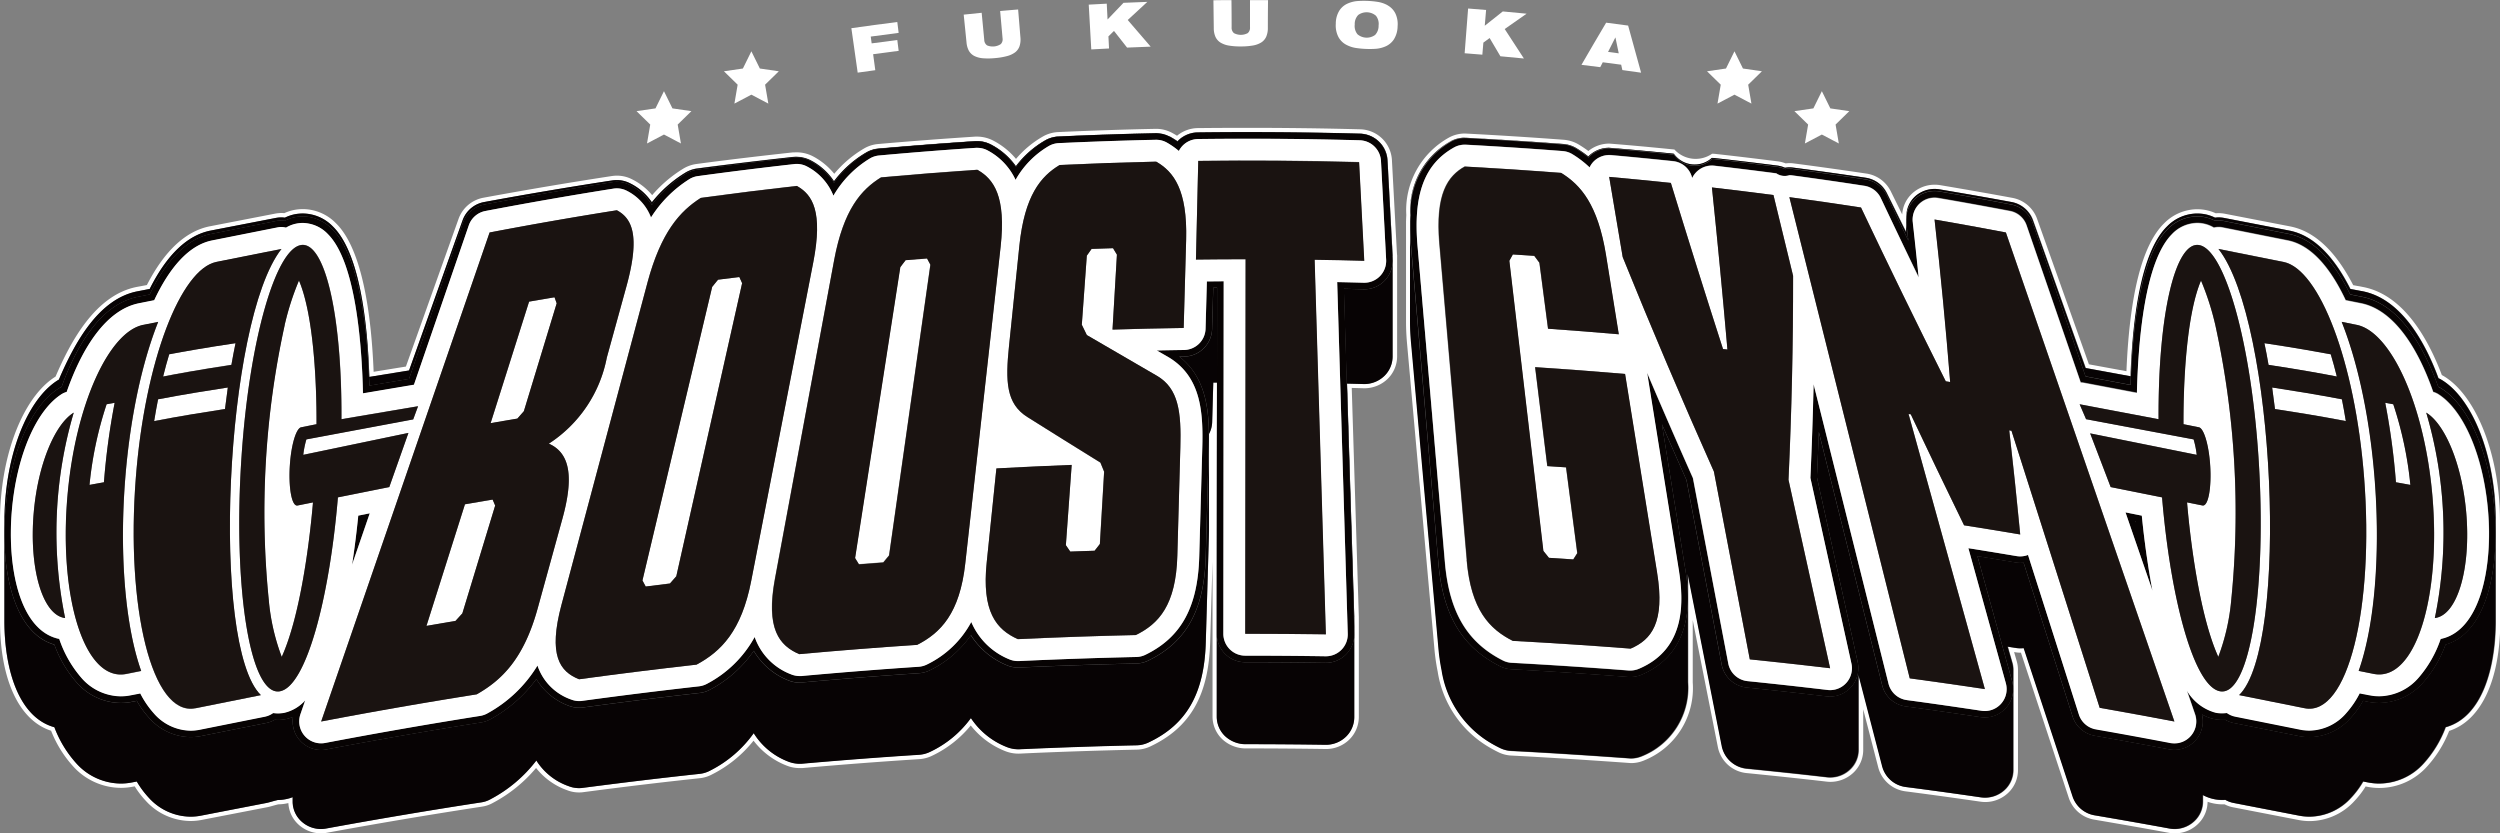 <svg id="グループ_19" data-name="グループ 19" xmlns="http://www.w3.org/2000/svg" xmlns:xlink="http://www.w3.org/1999/xlink" width="135" height="45" viewBox="0 0 135 45">
  <rect x="0" y="0" width="135" height="45" fill="#808080" stroke="none"/>
  <defs>
    <clipPath id="clip-path">
      <rect id="長方形_137" data-name="長方形 137" width="135" height="45" fill="none"/>
    </clipPath>
  </defs>
  <g id="グループ_10" data-name="グループ 10" clip-path="url(#clip-path)">
    <path id="パス_4" data-name="パス 4" d="M424.187,55.456c0-.43-.02-.861-.059-1.284-.281-3.039-1.459-5.592-3-6.5-.027-.016-.054-.031-.08-.044-.738-1.958-2.066-4.332-4.247-4.753l-.539-.1c-.957-1.854-2.1-2.922-3.412-3.175l-3.518-.682a1.876,1.876,0,0,0-.343-.034,1.427,1.427,0,0,0-.147.009,2.4,2.4,0,0,0-.538-.175,2.6,2.6,0,0,0-.462-.044,2.519,2.519,0,0,0-1.784.756c-1.185,1.149-1.871,3.838-2.041,7.99l-2.027-.372-2.8-7.862a1.759,1.759,0,0,0-1.346-1.129c-1.221-.225-2.526-.455-3.881-.683a1.857,1.857,0,0,0-.3-.025,1.8,1.8,0,0,0-1.213.469,1.685,1.685,0,0,0-.542,1.136l-.616-1.247a1.752,1.752,0,0,0-1.332-.961c-1.393-.207-2.705-.39-3.892-.544a1.513,1.513,0,0,0-.244-.018,1.549,1.549,0,0,0-.206.015,1.754,1.754,0,0,0-.424-.11c-1.243-.157-2.34-.288-3.351-.4a1.531,1.531,0,0,0-.2-.013,1.555,1.555,0,0,1-2.035-.227c-1.292-.13-2.37-.229-3.514-.32a1.8,1.8,0,0,0-1.134.4,6.407,6.407,0,0,0-.544-.364,1.848,1.848,0,0,0-.783-.242c-1.792-.134-3.535-.245-5.342-.338a1.781,1.781,0,0,0-.862.221,4.487,4.487,0,0,0-2.3,4.179c-.006.108-.01.218-.014.354a.228.228,0,0,0,0,.042v5.4c0,.348.018.723.052,1.116l1.477,16.48a11.225,11.225,0,0,0,.167,1.2l.013.062a5.749,5.749,0,0,0,2.524,3.928l.088.057a7.158,7.158,0,0,0,.668.371,1.778,1.778,0,0,0,.7.18l.42.022c1.818.1,3.787.223,6.038.385a1.787,1.787,0,0,0,.694-.138,4.206,4.206,0,0,0,2.641-4.215V60.861l1.36,6.874a1.756,1.756,0,0,0,1.558,1.387c1.608.16,3.018.311,4.306.46a1.713,1.713,0,0,0,.209.013,1.8,1.8,0,0,0,1.312-.565,1.689,1.689,0,0,0,.461-1.158V65.681l.814,3.143a1.751,1.751,0,0,0,1.481,1.285c1.2.155,2.522.336,4.029.555a1.913,1.913,0,0,0,.26.021,1.8,1.8,0,0,0,1.326-.578,1.7,1.7,0,0,0,.447-1.145v-5.4a.237.237,0,0,0,0-.037,1.657,1.657,0,0,0-.062-.426l-.147-.513.053.009a1.754,1.754,0,0,0,.3.025h.016l2.586,7.847a1.753,1.753,0,0,0,1.384,1.17c1.319.225,2.667.46,4.005.707a1.83,1.83,0,0,0,.331.033,1.8,1.8,0,0,0,1.338-.593,1.688,1.688,0,0,0,.435-1.113,2.251,2.251,0,0,0,.328.09,2.37,2.37,0,0,0,.479.049c.036,0,.073,0,.115,0a1.6,1.6,0,0,0,.455.159l3.536.686a3.212,3.212,0,0,0,.607.059,3.3,3.3,0,0,0,2.424-1.1,4.809,4.809,0,0,0,.59-.771l.1.02a3.312,3.312,0,0,0,.654.063,3.477,3.477,0,0,0,2.57-1.166,6.212,6.212,0,0,0,1.186-1.917c1.733-.557,2.763-2.767,2.763-5.95v-5.4a.217.217,0,0,0,0-.029m-.234,5.431c0,2.682-.793,5.23-2.7,5.755a6.079,6.079,0,0,1-1.181,1.949,3.246,3.246,0,0,1-2.4,1.092,3.1,3.1,0,0,1-.607-.058l-.266-.051a4.771,4.771,0,0,1-.645.871,3.064,3.064,0,0,1-2.253,1.027,2.958,2.958,0,0,1-.562-.054l-3.536-.686a1.42,1.42,0,0,1-.446-.167c-.06,0-.116.007-.169.007a2.162,2.162,0,0,1-.431-.044,2.194,2.194,0,0,1-.612-.221v.345a1.452,1.452,0,0,1-.374.972,1.561,1.561,0,0,1-1.162.515,1.593,1.593,0,0,1-.289-.029c-1.338-.247-2.688-.483-4.008-.708a1.515,1.515,0,0,1-1.2-1.012l-2.643-8.019a1.55,1.55,0,0,1-.442-.011l-.422-.067.25.871a1.431,1.431,0,0,1,.053.428c0-.011,0-.021,0-.032v5.4a1.465,1.465,0,0,1-.386.985,1.561,1.561,0,0,1-1.151.5,1.676,1.676,0,0,1-.229-.018c-1.35-.2-2.7-.385-4.03-.555a1.513,1.513,0,0,1-1.282-1.11l-1.279-4.936v4.047a1.455,1.455,0,0,1-.4,1,1.56,1.56,0,0,1-1.14.49,1.493,1.493,0,0,1-.18-.011c-1.436-.167-2.887-.319-4.312-.461a1.522,1.522,0,0,1-1.35-1.2l-1.842-9.308a6.913,6.913,0,0,1,.006.732c0-.1.007-.2.007-.3v5.4a3.986,3.986,0,0,1-2.495,4,1.557,1.557,0,0,1-.6.12c-2.059-.149-4.052-.279-6.025-.385l-.42-.022a1.549,1.549,0,0,1-.607-.156,6.723,6.723,0,0,1-.647-.359l-.087-.055a5.547,5.547,0,0,1-2.42-3.777l-.012-.061a10.848,10.848,0,0,1-.163-1.172l-1.477-16.48q-.051-.579-.052-1.095V39.651c0-.017,0-.034,0-.051v-.228c0,.014,0,.028,0,.042,0-.027,0-.051,0-.079q0-.176.013-.345a4.269,4.269,0,0,1,2.179-3.984,1.546,1.546,0,0,1,.75-.192c1.822.094,3.584.207,5.324.337a1.608,1.608,0,0,1,.682.21,6.155,6.155,0,0,1,.675.468,1.556,1.556,0,0,1,1.121-.472c1.256.1,2.373.207,3.49.319a1.384,1.384,0,0,0,2.058.229,1.326,1.326,0,0,1,.173.011c1.121.123,2.235.258,3.352.4a1.512,1.512,0,0,1,.424.12,1.358,1.358,0,0,1,.236-.022,1.289,1.289,0,0,1,.206.014c1.286.167,2.6.352,3.9.544a1.518,1.518,0,0,1,1.155.831c.348.7.7,1.412,1.051,2.122v-.863a1.431,1.431,0,0,0,.01.16,1.52,1.52,0,0,1,0-.16,1.456,1.456,0,0,1,.468-1.078,1.57,1.57,0,0,1,1.053-.406,1.6,1.6,0,0,1,.263.022c1.29.218,2.594.446,3.877.682a1.522,1.522,0,0,1,1.166.976l2.849,7.99,2.429.446c.1-3.008.54-6.705,1.98-8.1a2.286,2.286,0,0,1,1.62-.689,2.351,2.351,0,0,1,.42.04,2.158,2.158,0,0,1,.54.185,1.5,1.5,0,0,1,.188-.015,1.65,1.65,0,0,1,.3.029l3.517.682c1.256.243,2.366,1.3,3.3,3.153l.652.127c2.089.4,3.382,2.739,4.105,4.7a.917.917,0,0,1,.146.072c1.481.874,2.613,3.356,2.887,6.321a14.017,14.017,0,0,1,.053,1.631c0-.113.006-.226.006-.339Z" transform="translate(-289.189 -27.375)" fill="#fff"/>
    <path id="パス_5" data-name="パス 5" d="M75.439,39.989l-.277-5.145a1.757,1.757,0,0,0-1.718-1.631c-1.96-.053-4-.08-6.085-.08q-1.339,0-2.674.014a1.794,1.794,0,0,0-1.125.413q-.123-.078-.248-.145a1.813,1.813,0,0,0-.917-.227c-1.745.036-3.513.095-5.254.174a1.838,1.838,0,0,0-.825.239,5.469,5.469,0,0,0-1.452,1.209,4.022,4.022,0,0,0-1.23-.988,1.9,1.9,0,0,0-.934-.214h-.044c-1.736.113-3.5.247-5.244.4a1.8,1.8,0,0,0-.763.246,6.121,6.121,0,0,0-1.6,1.361,3.664,3.664,0,0,0-1.175-.957,1.911,1.911,0,0,0-.951-.2l-.093,0c-1.765.192-3.523.4-5.225.628a1.87,1.87,0,0,0-.707.25,7.041,7.041,0,0,0-1.681,1.432,3.332,3.332,0,0,0-1.071-.848,1.788,1.788,0,0,0-.83-.205,2.04,2.04,0,0,0-.275.021c-2.235.342-4.567.735-6.929,1.17a1.769,1.769,0,0,0-1.345,1.129l-2.848,7.989-1.743.283c-.117-2.931-.571-6.6-2.041-8.028a2.511,2.511,0,0,0-1.785-.757,2.63,2.63,0,0,0-.466.045,2.39,2.39,0,0,0-.534.174,1.434,1.434,0,0,0-.148-.009,1.944,1.944,0,0,0-.345.034l-3.513.682c-1.312.254-2.459,1.322-3.413,3.175l-.539.1C5.151,42.159,3.812,44.675,3,46.566,1.482,47.51.333,50.032.061,53.027.022,53.451,0,53.881,0,54.312a.257.257,0,0,0,0,.029v5.4c0,3.182,1.029,5.392,2.759,5.949a6.235,6.235,0,0,0,1.186,1.917A3.491,3.491,0,0,0,6.52,68.774a3.288,3.288,0,0,0,.648-.062l.106-.02a4.91,4.91,0,0,0,.59.772,3.3,3.3,0,0,0,2.428,1.1,3.127,3.127,0,0,0,.6-.059l3.539-.686c.081-.016.162-.037.265-.066.087-.025.193-.055.334-.089a2.34,2.34,0,0,0,.442-.047l.1-.02A1.687,1.687,0,0,0,16,70.636a1.8,1.8,0,0,0,1.338.594,1.735,1.735,0,0,0,.327-.033c2.813-.516,5.622-.989,8.343-1.406a1.688,1.688,0,0,0,.6-.2A7.763,7.763,0,0,0,28.948,67.7,3.7,3.7,0,0,0,30.622,68.9a1.744,1.744,0,0,0,.654.122,1.516,1.516,0,0,0,.237-.017c2.269-.3,4.327-.544,6.294-.754a1.78,1.78,0,0,0,.638-.2,6.737,6.737,0,0,0,2.247-1.825,4.109,4.109,0,0,0,1.8,1.351,1.858,1.858,0,0,0,.743.128l.1,0c2.128-.189,4.253-.351,6.317-.482a1.858,1.858,0,0,0,.684-.184,6.054,6.054,0,0,0,2.085-1.633,4.446,4.446,0,0,0,1.834,1.374,1.951,1.951,0,0,0,.795.146h0c2.1-.1,4.231-.167,6.326-.215a1.791,1.791,0,0,0,.734-.17c2.163-1.017,3.162-2.76,3.24-5.654l.127-4.327,0,2.961v5.4a1.69,1.69,0,0,0,.522,1.223,1.861,1.861,0,0,0,1.326.5c1.417,0,2.856.011,4.282.033a1.793,1.793,0,0,0,1.256-.51,1.716,1.716,0,0,0,.514-1.218v-5.4s-.383-12.371-.383-12.371l.683.019a1.811,1.811,0,0,0,1.268-.519,1.708,1.708,0,0,0,.5-1.2v-5.4a.214.214,0,0,0,0-.033c0-.019,0-.038,0-.057M75.2,45.48a1.468,1.468,0,0,1-.433,1.037,1.572,1.572,0,0,1-1.1.45c-.032,0-.556-.016-.927-.025l.391,12.574a1.447,1.447,0,0,1-.015.19,1.393,1.393,0,0,0,.015-.15v5.4A1.473,1.473,0,0,1,72.691,66a1.562,1.562,0,0,1-1.091.443c-1.421-.022-2.853-.033-4.282-.033a1.63,1.63,0,0,1-1.162-.435,1.456,1.456,0,0,1-.45-1.052v-5.4l.013-12.639c-.069,0-.135,0-.2,0l-.06,2.133a1.438,1.438,0,0,1-.17.637v5c0,.2,0,.4-.009.6l-.165,5.62c-.075,2.794-1.035,4.474-3.1,5.446a1.562,1.562,0,0,1-.637.149c-2.111.047-4.244.12-6.332.214a1.7,1.7,0,0,1-.694-.127,4.125,4.125,0,0,1-1.92-1.557,5.762,5.762,0,0,1-2.2,1.821,1.612,1.612,0,0,1-.6.16c-2.111.134-4.237.3-6.321.482a1.72,1.72,0,0,1-.731-.109A3.771,3.771,0,0,1,40.7,65.823a6.464,6.464,0,0,1-2.366,2.025,1.536,1.536,0,0,1-.555.171c-2.1.225-4.222.483-6.3.755a1.322,1.322,0,0,1-.206.015,1.5,1.5,0,0,1-.566-.105A3.363,3.363,0,0,1,28.963,67.3,7.508,7.508,0,0,1,26.5,69.383a1.444,1.444,0,0,1-.517.174c-2.771.425-5.583.9-8.353,1.408a1.521,1.521,0,0,1-.285.029,1.561,1.561,0,0,1-1.162-.515,1.452,1.452,0,0,1-.372-.973v-.232a1.942,1.942,0,0,1-.374.109,2.124,2.124,0,0,1-.427.044c-.319.076-.465.131-.615.16l-3.539.686a2.888,2.888,0,0,1-.559.054A3.07,3.07,0,0,1,8.034,69.3a4.938,4.938,0,0,1-.645-.871l-.266.051a3.077,3.077,0,0,1-.6.058,3.259,3.259,0,0,1-2.4-1.092A6.118,6.118,0,0,1,2.935,65.5v0c-1.907-.525-2.7-3.073-2.7-5.755V55.029c0-.035,0-.069,0-.1v-.584c0,.115,0,.229.006.344A14.054,14.054,0,0,1,.3,53.049c.27-2.964,1.4-5.446,2.887-6.321.87-2.028,2.16-4.365,4.252-4.768l.652-.127c.93-1.851,2.04-2.91,3.3-3.153L14.9,38a1.715,1.715,0,0,1,.3-.029,1.445,1.445,0,0,1,.188.015,2.16,2.16,0,0,1,.54-.185,2.347,2.347,0,0,1,.42-.04,2.281,2.281,0,0,1,1.62.689c1.443,1.4,1.878,5.116,1.98,8.135l2.145-.348,2.894-8.12a1.529,1.529,0,0,1,1.166-.976c2.287-.421,4.615-.816,6.921-1.168a1.742,1.742,0,0,1,.24-.018,1.563,1.563,0,0,1,.72.178,3.013,3.013,0,0,1,1.17,1.023,6.854,6.854,0,0,1,1.815-1.614,1.642,1.642,0,0,1,.615-.218c1.732-.229,3.487-.439,5.219-.628a1.743,1.743,0,0,1,.907.174,3.363,3.363,0,0,1,1.278,1.139,5.872,5.872,0,0,1,1.732-1.549,1.565,1.565,0,0,1,.664-.214c1.747-.152,3.509-.287,5.238-.4a1.67,1.67,0,0,1,.851.185,3.742,3.742,0,0,1,1.339,1.165,5.2,5.2,0,0,1,1.575-1.39,1.6,1.6,0,0,1,.716-.207c1.751-.08,3.517-.138,5.249-.174.014,0,.024,0,.038,0a1.685,1.685,0,0,1,.321.037c.049.01.1.024.143.038a1.482,1.482,0,0,1,.2.08c.03.014.064.021.093.037a4.276,4.276,0,0,1,.39.24,1.548,1.548,0,0,1,1.1-.476q1.332-.016,2.672-.014h.013c2.01,0,4.049.025,6.066.08a1.52,1.52,0,0,1,1.488,1.408L75.2,40a.834.834,0,0,1-.006.1l0,.033a.477.477,0,0,0,.006-.059Z" transform="translate(0 -26.23)" fill="#fff"/>
    <path id="パス_6" data-name="パス 6" d="M14.676,100.624c-.025.019-.049.041-.073.061h0c.024-.02.048-.042.073-.061" transform="translate(-11.567 -79.663)" fill="#fff"/>
    <path id="パス_7" data-name="パス 7" d="M76.1,66.638a1.537,1.537,0,0,1-1.533,1.619l-1.1-.028.559,18.614A1.538,1.538,0,0,1,72.5,88.427h-.042c-1.379-.021-2.81-.032-4.237-.032h-.078a1.545,1.545,0,0,1-1.086-.451,1.529,1.529,0,0,1-.449-1.089l.018-18.677-.209,0-.062,2.212a1.533,1.533,0,0,1-1.512,1.5l-.262,0c1.557,1.205,1.644,3.178,1.594,4.96l-.163,5.82c-.076,2.892-1.035,4.632-3.107,5.639a1.544,1.544,0,0,1-.636.155c-2.113.048-4.243.121-6.332.219l-.072,0a1.517,1.517,0,0,1-.625-.134,4.175,4.175,0,0,1-1.918-1.612,5.785,5.785,0,0,1-2.2,1.886,1.523,1.523,0,0,1-.6.165c-2.112.142-4.238.31-6.32.5-.046,0-.093.007-.139.007a1.526,1.526,0,0,1-.6-.12A3.772,3.772,0,0,1,41.6,87.781a6.6,6.6,0,0,1-2.366,2.1,1.54,1.54,0,0,1-.555.174c-2.1.236-4.223.5-6.3.784a1.538,1.538,0,0,1-.207.014,1.522,1.522,0,0,1-.565-.108A3.385,3.385,0,0,1,29.863,89.3a7.57,7.57,0,0,1-2.468,2.162,1.517,1.517,0,0,1-.516.18c-2.773.439-5.583.929-8.352,1.458a1.493,1.493,0,0,1-.288.028,1.537,1.537,0,0,1-1.515-1.786,2.114,2.114,0,0,1-.392.12,2.184,2.184,0,0,1-.43.043c-.053,0-.11,0-.169-.008a1.433,1.433,0,0,1-.445.174l-3.538.709a2.849,2.849,0,0,1-.561.056A3.019,3.019,0,0,1,8.935,91.38a4.97,4.97,0,0,1-.646-.9l-.266.054a3.085,3.085,0,0,1-.606.061,3.2,3.2,0,0,1-2.4-1.133,6.368,6.368,0,0,1-1.18-2.014c-1.92-.548-2.71-3.215-2.7-6.012v4.713c0,2.682.792,5.23,2.7,5.755v0a6.118,6.118,0,0,0,1.181,1.949,3.259,3.259,0,0,0,2.4,1.092,3.061,3.061,0,0,0,.6-.058l.266-.051a4.954,4.954,0,0,0,.645.871,3.07,3.07,0,0,0,2.257,1.027,2.887,2.887,0,0,0,.558-.054l3.539-.686c.15-.029.3-.084.615-.16a2.145,2.145,0,0,0,.427-.044,1.966,1.966,0,0,0,.374-.109v.233a1.452,1.452,0,0,0,.372.972,1.561,1.561,0,0,0,1.162.515,1.522,1.522,0,0,0,.285-.029c2.771-.508,5.583-.983,8.353-1.408a1.453,1.453,0,0,0,.517-.174A7.512,7.512,0,0,0,29.862,93.7a3.364,3.364,0,0,0,1.747,1.386,1.507,1.507,0,0,0,.566.105,1.3,1.3,0,0,0,.206-.015c2.077-.272,4.2-.53,6.3-.755a1.54,1.54,0,0,0,.555-.17A6.461,6.461,0,0,0,41.6,92.225a3.77,3.77,0,0,0,1.875,1.542,1.717,1.717,0,0,0,.731.109c2.085-.185,4.21-.348,6.321-.482a1.615,1.615,0,0,0,.6-.16,5.763,5.763,0,0,0,2.2-1.822,4.123,4.123,0,0,0,1.92,1.557,1.692,1.692,0,0,0,.694.127c2.088-.094,4.222-.167,6.333-.214a1.558,1.558,0,0,0,.637-.149c2.07-.972,3.029-2.653,3.1-5.446l.165-5.621c.006-.2.009-.4.009-.6v-5a1.437,1.437,0,0,0,.17-.637l.06-2.134c.069,0,.135,0,.2,0l-.013,12.639v5.4a1.456,1.456,0,0,0,.45,1.052,1.63,1.63,0,0,0,1.162.435c1.428,0,2.861.011,4.282.033a1.561,1.561,0,0,0,1.091-.443,1.472,1.472,0,0,0,.443-1.049v-5.4a1.392,1.392,0,0,1-.015.15,1.444,1.444,0,0,0,.015-.19l-.391-12.574c.371.009.895.024.927.025a1.572,1.572,0,0,0,1.1-.45,1.468,1.468,0,0,0,.433-1.037v-5.4a.473.473,0,0,1-.006.059Z" transform="translate(-0.899 -52.633)" fill="#070304"/>
    <path id="パス_8" data-name="パス 8" d="M4.081,48.306a1.2,1.2,0,0,1,.145-.075c.726-2.022,2.016-4.442,4.107-4.861l.652-.13c.932-1.915,2.042-3.013,3.3-3.265l3.514-.7a1.54,1.54,0,0,1,.3-.03,1.277,1.277,0,0,1,.187.015,2.082,2.082,0,0,1,.96-.233,2.245,2.245,0,0,1,1.62.712c1.444,1.455,1.879,5.3,1.98,8.424l2.143-.363,2.9-8.406a1.539,1.539,0,0,1,1.163-1.009c2.287-.437,4.616-.844,6.921-1.208a1.51,1.51,0,0,1,.24-.019,1.535,1.535,0,0,1,.721.181,3.09,3.09,0,0,1,1.171,1.06,6.888,6.888,0,0,1,1.814-1.669,1.547,1.547,0,0,1,.616-.225c1.731-.236,3.487-.455,5.219-.65a1.523,1.523,0,0,1,.171-.01,1.541,1.541,0,0,1,.733.187,3.436,3.436,0,0,1,1.28,1.18,5.979,5.979,0,0,1,1.731-1.6,1.543,1.543,0,0,1,.666-.222c1.745-.159,3.507-.3,5.238-.414.032,0,.067,0,.1,0a1.536,1.536,0,0,1,.747.195,3.809,3.809,0,0,1,1.338,1.206,5.205,5.205,0,0,1,1.578-1.437,1.544,1.544,0,0,1,.715-.216c1.751-.081,3.517-.143,5.249-.182h0l.035,0c-.013,0-.024,0-.038,0-1.732.036-3.5.094-5.249.174a1.6,1.6,0,0,0-.716.207,5.2,5.2,0,0,0-1.575,1.39,3.744,3.744,0,0,0-1.339-1.165,1.672,1.672,0,0,0-.851-.185c-1.728.112-3.491.247-5.238.4a1.568,1.568,0,0,0-.664.214,5.875,5.875,0,0,0-1.732,1.549,3.363,3.363,0,0,0-1.278-1.139,1.743,1.743,0,0,0-.907-.174c-1.732.189-3.487.4-5.219.628a1.642,1.642,0,0,0-.615.218A6.852,6.852,0,0,0,36.1,38.259a3.012,3.012,0,0,0-1.17-1.023,1.561,1.561,0,0,0-.72-.178,1.74,1.74,0,0,0-.24.018c-2.306.352-4.634.747-6.921,1.168a1.529,1.529,0,0,0-1.166.976l-2.895,8.12-2.145.348c-.1-3.019-.536-6.731-1.98-8.135a2.281,2.281,0,0,0-1.62-.689,2.347,2.347,0,0,0-.42.04,2.168,2.168,0,0,0-.54.185,1.446,1.446,0,0,0-.188-.015,1.715,1.715,0,0,0-.3.029l-3.513.682c-1.26.243-2.37,1.3-3.3,3.153l-.652.127c-2.092.4-3.382,2.739-4.252,4.768C2.6,48.709,1.466,51.191,1.2,54.155a14.053,14.053,0,0,0-.053,1.635c0-.114-.006-.229-.006-.343v.584c0-.393.023-.788.058-1.18.272-3.069,1.405-5.638,2.887-6.544M4.009,48.3c-.025.019-.048.041-.073.061h0c.025-.02.049-.042.073-.061" transform="translate(-0.9 -27.336)" fill="#070304"/>
    <path id="パス_9" data-name="パス 9" d="M331.584,35.809l.272,5.2a.834.834,0,0,0,.005-.1l-.277-5.145a1.52,1.52,0,0,0-1.488-1.408c-2.017-.054-4.057-.08-6.066-.08h0c2.011,0,4.051.028,6.065.084a1.544,1.544,0,0,1,1.491,1.457" transform="translate(-256.658 -27.13)" fill="#070304"/>
    <path id="パス_10" data-name="パス 10" d="M303.977,34.777a1.526,1.526,0,0,1,1.1-.492q1.336-.016,2.672-.016-1.338,0-2.672.014a1.547,1.547,0,0,0-1.1.475,4.253,4.253,0,0,0-.39-.24c-.029-.016-.063-.023-.093-.037.031.015.064.029.094.046a4.529,4.529,0,0,1,.389.249" transform="translate(-240.394 -27.131)" fill="#070304"/>
    <path id="パス_11" data-name="パス 11" d="M301.843,34.727a1.455,1.455,0,0,1,.143.038,1.441,1.441,0,0,0-.143-.038" transform="translate(-239.086 -27.493)" fill="#070304"/>
    <path id="パス_12" data-name="パス 12" d="M366.235,57.5c0-.014,0-.028,0-.042v.227c0-.09,0-.177,0-.265,0,.027,0,.051,0,.079" transform="translate(-290.089 -45.458)" fill="#070304"/>
    <path id="パス_13" data-name="パス 13" d="M554.644,135.153l-.007-.069-.018,0Z" transform="translate(-439.306 -106.942)" fill="#070304"/>
    <path id="パス_14" data-name="パス 14" d="M424.793,65.6c-.274-2.964-1.406-5.446-2.887-6.321a.917.917,0,0,0-.146-.072c-.724-1.956-2.017-4.292-4.105-4.7L417,54.386c-.934-1.851-2.043-2.91-3.3-3.153l-3.517-.682a1.649,1.649,0,0,0-.3-.029,1.5,1.5,0,0,0-.188.015,2.158,2.158,0,0,0-.54-.185,2.351,2.351,0,0,0-.42-.04,2.286,2.286,0,0,0-1.62.689c-1.44,1.4-1.875,5.094-1.98,8.1l-2.429-.446-2.849-7.99a1.522,1.522,0,0,0-1.166-.976c-1.282-.236-2.587-.464-3.877-.682a1.6,1.6,0,0,0-.263-.022,1.57,1.57,0,0,0-1.053.406,1.455,1.455,0,0,0-.468,1.078,1.545,1.545,0,0,1,.47-.953,1.532,1.532,0,0,1,1.313-.4c1.291.223,2.6.46,3.879.706a1.538,1.538,0,0,1,1.164,1.009l2.85,8.273,2.431.461c.1-3.114.539-6.938,1.978-8.388a2.245,2.245,0,0,1,1.62-.712,2.155,2.155,0,0,1,.42.042,2.114,2.114,0,0,1,.54.191,1.28,1.28,0,0,1,.187-.015,1.54,1.54,0,0,1,.3.03l3.514.7c1.258.252,2.368,1.351,3.3,3.265l.651.13c2.092.42,3.382,2.839,4.108,4.861a1.091,1.091,0,0,1,.145.075c1.481.905,2.614,3.474,2.887,6.544.285,3.216-.428,6.665-2.641,7.3a6.381,6.381,0,0,1-1.181,2.015,3.2,3.2,0,0,1-2.4,1.133,3.083,3.083,0,0,1-.606-.061l-.266-.054a4.952,4.952,0,0,1-.646.9,3.018,3.018,0,0,1-2.254,1.062,2.888,2.888,0,0,1-.562-.056l-3.538-.709a1.426,1.426,0,0,1-.444-.174c-.059,0-.116.008-.169.008a2.153,2.153,0,0,1-1.09-.3,1.537,1.537,0,0,1-1.487,1.919,1.505,1.505,0,0,1-.288-.028c-1.339-.256-2.689-.5-4.011-.734a1.533,1.533,0,0,1-1.2-1.048l-2.643-8.3a1.46,1.46,0,0,1-.186.011,1.536,1.536,0,0,1-.256-.022q-1.025-.173-2.05-.339l1.875,6.761a1.538,1.538,0,0,1-1.479,1.95,1.5,1.5,0,0,1-.229-.017c-1.349-.2-2.7-.4-4.03-.577a1.528,1.528,0,0,1-1.284-1.15l-3.421-13.677c-.028.837-.061,1.655-.1,2.448l2.2,9.975a1.537,1.537,0,0,1-1.5,1.87,1.446,1.446,0,0,1-.182-.011c-1.437-.17-2.888-.331-4.311-.476a1.547,1.547,0,0,1-1.352-1.241l-1.9-9.965c-.444-1-.888-2.006-1.327-3.018l1.25,7.755c.179,1.1.725,4.459-2.339,5.773a1.525,1.525,0,0,1-.6.124q-.06,0-.12,0c-2.087-.163-4.215-.3-6.324-.416a1.521,1.521,0,0,1-.608-.162c-2.062-1.04-3.089-2.771-3.331-5.615l-1.478-17.063c-.031-.361-.047-.7-.05-1.028v5.123q0,.517.052,1.095l1.477,16.48a10.849,10.849,0,0,0,.163,1.172l.012.061a5.547,5.547,0,0,0,2.42,3.777l.086.055a6.754,6.754,0,0,0,.647.359,1.548,1.548,0,0,0,.607.156l.42.022c1.974.105,3.967.235,6.025.384a1.556,1.556,0,0,0,.6-.12,3.986,3.986,0,0,0,2.495-4v-5.4c0,.1,0,.2-.007.295a6.938,6.938,0,0,0-.006-.732l1.842,9.308a1.522,1.522,0,0,0,1.35,1.2c1.425.142,2.876.294,4.312.461a1.492,1.492,0,0,0,.18.011,1.561,1.561,0,0,0,1.14-.49,1.455,1.455,0,0,0,.4-1V75.235l1.279,4.936a1.513,1.513,0,0,0,1.282,1.11c1.327.171,2.681.359,4.03.555a1.67,1.67,0,0,0,.229.018,1.562,1.562,0,0,0,1.151-.5,1.466,1.466,0,0,0,.386-.985v-5.4c0,.01,0,.021,0,.031a1.433,1.433,0,0,0-.053-.428l-.25-.871.423.067a1.55,1.55,0,0,0,.442.011l2.643,8.019a1.515,1.515,0,0,0,1.2,1.012c1.32.225,2.67.461,4.008.708a1.593,1.593,0,0,0,.289.029,1.561,1.561,0,0,0,1.162-.515,1.452,1.452,0,0,0,.374-.972v-.345a2.194,2.194,0,0,0,.612.221,2.161,2.161,0,0,0,.431.044c.052,0,.109,0,.169-.007a1.419,1.419,0,0,0,.446.167l3.536.686a2.958,2.958,0,0,0,.562.054,3.063,3.063,0,0,0,2.253-1.027,4.77,4.77,0,0,0,.645-.871l.266.051a3.1,3.1,0,0,0,.607.058,3.246,3.246,0,0,0,2.4-1.092,6.076,6.076,0,0,0,1.181-1.949c1.91-.525,2.7-3.073,2.7-5.755v-5.4c0,.114,0,.226-.006.339a14.031,14.031,0,0,0-.053-1.631" transform="translate(-290.089 -38.783)" fill="#070304"/>
    <path id="パス_15" data-name="パス 15" d="M368.493,35.925a1.536,1.536,0,0,1,.752-.2l.084,0c1.738.094,3.5.209,5.239.344a1.539,1.539,0,0,1,.681.22,5.947,5.947,0,0,1,.677.482,1.536,1.536,0,0,1,1.122-.489c.046,0,.092,0,.138.007q1.676.15,3.352.327a1.358,1.358,0,0,0,2.058.237,1.609,1.609,0,0,1,.173.01q1.678.194,3.349.414a1.482,1.482,0,0,1,.425.123,1.375,1.375,0,0,1,.238-.021,1.574,1.574,0,0,1,.2.014c1.288.174,2.6.364,3.9.563a1.533,1.533,0,0,1,1.154.861q.576,1.214,1.165,2.439-.052-.48-.106-.959a1.5,1.5,0,0,1,0-.178,1.421,1.421,0,0,1-.01-.16v.863c-.354-.709-.7-1.419-1.051-2.122a1.519,1.519,0,0,0-1.155-.831c-1.3-.192-2.609-.377-3.9-.544a1.291,1.291,0,0,0-.206-.014,1.376,1.376,0,0,0-.236.022,1.521,1.521,0,0,0-.424-.12c-1.117-.141-2.231-.276-3.352-.4a1.328,1.328,0,0,0-.173-.011,1.384,1.384,0,0,1-2.058-.229c-1.117-.112-2.235-.218-3.491-.319a1.557,1.557,0,0,0-1.121.472,6.16,6.16,0,0,0-.675-.468,1.609,1.609,0,0,0-.682-.21c-1.74-.131-3.5-.243-5.324-.337a1.546,1.546,0,0,0-.75.192,4.269,4.269,0,0,0-2.179,3.984,4.387,4.387,0,0,1,2.177-3.966" transform="translate(-290.154 -28.275)" fill="#070304"/>
    <path id="パス_16" data-name="パス 16" d="M3.834,61.94a6.367,6.367,0,0,0,1.18,2.014,3.2,3.2,0,0,0,2.4,1.134,3.069,3.069,0,0,0,.606-.061l.266-.053a4.968,4.968,0,0,0,.646.9,3.018,3.018,0,0,0,2.254,1.062,2.851,2.851,0,0,0,.561-.056l3.537-.709A1.43,1.43,0,0,0,15.732,66c.059,0,.116.008.169.008a2.181,2.181,0,0,0,.43-.043,2.136,2.136,0,0,0,.392-.12,1.537,1.537,0,0,0,1.515,1.786,1.494,1.494,0,0,0,.288-.028c2.769-.529,5.58-1.019,8.352-1.458a1.523,1.523,0,0,0,.516-.18A7.565,7.565,0,0,0,29.862,63.8a3.387,3.387,0,0,0,1.747,1.438,1.533,1.533,0,0,0,.773.094c2.076-.284,4.2-.548,6.3-.785a1.535,1.535,0,0,0,.555-.174,6.6,6.6,0,0,0,2.366-2.1,3.771,3.771,0,0,0,1.871,1.594,1.521,1.521,0,0,0,.6.12c.046,0,.093,0,.139-.006,2.082-.19,4.209-.358,6.32-.5a1.522,1.522,0,0,0,.6-.165,5.789,5.789,0,0,0,2.2-1.886,4.177,4.177,0,0,0,1.918,1.612,1.522,1.522,0,0,0,.625.134l.071,0c2.088-.1,4.219-.172,6.332-.219A1.544,1.544,0,0,0,62.9,62.8c2.072-1.007,3.03-2.747,3.107-5.639l.163-5.82c.05-1.782-.037-3.755-1.594-4.96l.262,0a1.533,1.533,0,0,0,1.512-1.5l.062-2.212.209,0L66.6,61.351a1.537,1.537,0,0,0,1.535,1.54h.078c1.426,0,2.858.011,4.237.032H72.5a1.537,1.537,0,0,0,1.534-1.584l-.559-18.614,1.1.028A1.537,1.537,0,0,0,76.1,41.135l-.005-.1,0-.032-.272-5.2a1.544,1.544,0,0,0-1.491-1.457c-2.014-.056-4.055-.084-6.065-.084h-.012q-1.336,0-2.673.017a1.525,1.525,0,0,0-1.1.492,4.54,4.54,0,0,0-.389-.25c-.03-.017-.063-.031-.094-.046a1.509,1.509,0,0,0-.2-.08q-.07-.022-.143-.038a1.687,1.687,0,0,0-.321-.037l-.035,0h0c-1.732.039-3.5.1-5.249.182a1.542,1.542,0,0,0-.715.216,5.2,5.2,0,0,0-1.578,1.437,3.812,3.812,0,0,0-1.338-1.207,1.538,1.538,0,0,0-.747-.194c-.035,0-.071,0-.1,0-1.731.116-3.493.255-5.238.414a1.542,1.542,0,0,0-.666.222A5.981,5.981,0,0,0,45.935,37a3.437,3.437,0,0,0-1.28-1.18,1.525,1.525,0,0,0-.9-.177c-1.733.195-3.489.414-5.219.65a1.547,1.547,0,0,0-.616.225A6.885,6.885,0,0,0,36.1,38.187a3.09,3.09,0,0,0-1.171-1.06,1.538,1.538,0,0,0-.721-.181,1.51,1.51,0,0,0-.24.019c-2.305.364-4.634.771-6.921,1.208a1.539,1.539,0,0,0-1.163,1.009l-2.9,8.406-2.143.363c-.1-3.126-.535-6.969-1.98-8.424a2.246,2.246,0,0,0-1.62-.712,2.075,2.075,0,0,0-.96.233,1.279,1.279,0,0,0-.187-.015,1.54,1.54,0,0,0-.3.03l-3.514.7c-1.258.252-2.368,1.35-3.3,3.265l-.652.13C6.24,43.583,4.95,46,4.224,48.024a1.174,1.174,0,0,0-.145.075c-1.482.906-2.615,3.475-2.887,6.544-.035.392-.054.787-.058,1.18,0,.035,0,.07,0,.1-.01,2.8.78,5.464,2.7,6.012M1.546,54.675c.262-2.961,1.329-5.423,2.719-6.273a1.167,1.167,0,0,1,.239-.1c.866-2.484,2.178-4.442,3.9-4.786l.811-.162h.014c.828-1.76,1.874-2.98,3.127-3.231l3.514-.7a1.185,1.185,0,0,1,.232-.023,1.171,1.171,0,0,1,.246.032,1.738,1.738,0,0,1,.9-.25,1.9,1.9,0,0,1,1.368.607c1.473,1.484,1.822,5.809,1.888,8.592l2.752-.465L26.219,39.3a1.182,1.182,0,0,1,.9-.776c2.281-.436,4.606-.842,6.91-1.207a1.164,1.164,0,0,1,.184-.015,1.177,1.177,0,0,1,.555.139,2.686,2.686,0,0,1,1.29,1.433,6.612,6.612,0,0,1,2.051-2.056,1.179,1.179,0,0,1,.473-.173c1.727-.236,3.48-.455,5.211-.649a1.159,1.159,0,0,1,.132-.007,1.181,1.181,0,0,1,.564.144A3.044,3.044,0,0,1,45.9,37.7a5.673,5.673,0,0,1,1.953-2,1.179,1.179,0,0,1,.512-.171c1.745-.159,3.5-.3,5.229-.413.026,0,.052,0,.079,0a1.179,1.179,0,0,1,.574.15,3.425,3.425,0,0,1,1.491,1.582,4.879,4.879,0,0,1,1.778-1.818,1.183,1.183,0,0,1,.55-.166c1.743-.081,3.506-.142,5.239-.181h.026a1.179,1.179,0,0,1,.586.156,4.254,4.254,0,0,1,.639.448,1.177,1.177,0,0,1,1.032-.644q1.339-.016,2.679-.017c2.008,0,4.046.028,6.056.084a1.182,1.182,0,0,1,1.147,1.121l.278,5.326A1.182,1.182,0,0,1,74.57,42.4h-.033q-.715-.02-1.43-.035l.57,18.987a1.182,1.182,0,0,1-1.18,1.219h-.019c-1.406-.022-2.839-.033-4.26-.033H68.14a1.182,1.182,0,0,1-1.181-1.184l.019-19.036-.908.008L66,44.877a1.182,1.182,0,0,1-1.163,1.15c-.488.007-.978.016-1.47.026l.6.345c1.811,1.059,1.909,3.02,1.855,4.938l-.162,5.82c-.073,2.743-.969,4.387-2.907,5.33a1.179,1.179,0,0,1-.489.119c-2.11.048-4.243.121-6.341.22h-.055a1.179,1.179,0,0,1-.481-.1,3.765,3.765,0,0,1-2.038-2.01A5.358,5.358,0,0,1,50.963,63a1.178,1.178,0,0,1-.458.127c-2.107.141-4.236.31-6.329.5-.036,0-.072,0-.107,0a1.183,1.183,0,0,1-.458-.092,3.326,3.326,0,0,1-1.962-2.015,6.227,6.227,0,0,1-2.58,2.532,1.192,1.192,0,0,1-.427.134c-2.1.236-4.223.5-6.307.785a1.142,1.142,0,0,1-.16.011,1.181,1.181,0,0,1-.435-.083,2.929,2.929,0,0,1-1.818-1.834,7.216,7.216,0,0,1-2.7,2.58,1.184,1.184,0,0,1-.4.139c-2.774.439-5.588.93-8.364,1.46a1.182,1.182,0,0,1-1.338-1.548l.259-.752a2.166,2.166,0,0,1-1.119.662,1.828,1.828,0,0,1-.36.036h0a1.877,1.877,0,0,1-.253-.02,1.171,1.171,0,0,1-.43.193l-3.538.709a2.476,2.476,0,0,1-.492.049h0a2.673,2.673,0,0,1-1.994-.948,5.054,5.054,0,0,1-.721-1.061l-.52.1a2.729,2.729,0,0,1-.536.054h0a2.86,2.86,0,0,1-2.142-1.019A6.231,6.231,0,0,1,4.1,61.64c-2.137-.434-2.829-3.869-2.554-6.965" transform="translate(-0.898 -27.13)" fill="#070303"/>
    <path id="パス_17" data-name="パス 17" d="M91.751,133.2c-.078.777-.187,1.691-.335,2.65l.956-2.775Z" transform="translate(-72.409 -105.354)" fill="#070303"/>
    <path id="パス_18" data-name="パス 18" d="M553.494,137.053c-.279-1.454-.461-2.9-.577-4.051l-.88-.177Zm-.895-3.685-.025-.073.018,0,.007.069" transform="translate(-437.261 -105.157)" fill="#070303"/>
    <path id="パス_19" data-name="パス 19" d="M367.762,58.693c.242,2.843,1.269,4.575,3.331,5.615a1.522,1.522,0,0,0,.608.162c2.11.114,4.237.254,6.324.416.04,0,.08,0,.12,0a1.525,1.525,0,0,0,.6-.124c3.064-1.314,2.518-4.67,2.339-5.773l-1.25-7.755c.44,1.012.883,2.02,1.327,3.018l1.9,9.965a1.547,1.547,0,0,0,1.352,1.241c1.423.145,2.874.306,4.311.476a1.443,1.443,0,0,0,.182.011,1.537,1.537,0,0,0,1.5-1.87l-2.2-9.975c.036-.793.069-1.612.1-2.448l3.421,13.677a1.528,1.528,0,0,0,1.283,1.15c1.325.179,2.681.373,4.03.577a1.5,1.5,0,0,0,.229.018,1.538,1.538,0,0,0,1.479-1.95l-1.875-6.761q1.025.165,2.05.339a1.538,1.538,0,0,0,.256.022,1.459,1.459,0,0,0,.186-.011l2.643,8.3a1.533,1.533,0,0,0,1.2,1.048c1.322.232,2.671.479,4.011.734a1.508,1.508,0,0,0,.288.028,1.537,1.537,0,0,0,1.487-1.919,2.153,2.153,0,0,0,1.09.3c.053,0,.11,0,.169-.008a1.431,1.431,0,0,0,.445.174l3.538.709a2.887,2.887,0,0,0,.562.056,3.018,3.018,0,0,0,2.254-1.062,4.943,4.943,0,0,0,.646-.9l.266.054a3.084,3.084,0,0,0,.606.061,3.2,3.2,0,0,0,2.4-1.133,6.385,6.385,0,0,0,1.18-2.015c2.213-.632,2.926-4.081,2.642-7.3-.273-3.07-1.406-5.639-2.887-6.544a1.1,1.1,0,0,0-.145-.075c-.726-2.022-2.016-4.442-4.108-4.861l-.652-.13c-.932-1.914-2.042-3.013-3.3-3.265l-3.514-.7a1.538,1.538,0,0,0-.3-.03,1.278,1.278,0,0,0-.187.015,2.112,2.112,0,0,0-.54-.191,2.156,2.156,0,0,0-.42-.042,2.245,2.245,0,0,0-1.619.712c-1.439,1.45-1.876,5.275-1.979,8.388l-2.431-.461-2.85-8.273a1.538,1.538,0,0,0-1.164-1.009c-1.283-.245-2.588-.483-3.879-.706a1.532,1.532,0,0,0-1.313.4,1.545,1.545,0,0,0-.47.953,266.029,266.029,0,0,1,0,.338q.054.479.106.959-.589-1.224-1.165-2.439a1.533,1.533,0,0,0-1.154-.861c-1.3-.2-2.609-.389-3.9-.563a1.57,1.57,0,0,0-.2-.014,1.377,1.377,0,0,0-.238.021,1.483,1.483,0,0,0-.425-.123q-1.672-.22-3.349-.414a1.617,1.617,0,0,0-.173-.01,1.358,1.358,0,0,1-2.058-.237q-1.676-.176-3.352-.327c-.046,0-.092-.007-.138-.007a1.536,1.536,0,0,0-1.122.489,5.965,5.965,0,0,0-.677-.482,1.541,1.541,0,0,0-.681-.22c-1.738-.135-3.5-.251-5.239-.345l-.084,0a1.535,1.535,0,0,0-.752.2,4.387,4.387,0,0,0-2.178,3.966q-.009.169-.013.345c0,.088,0,.174,0,.265,0,.017,0,.034,0,.051,0,.325.02.667.05,1.028Zm.84-22.407a1.181,1.181,0,0,1,.578-.152l.064,0c1.737.094,3.5.21,5.233.344a1.182,1.182,0,0,1,.524.17,5.529,5.529,0,0,1,.928.711,1.167,1.167,0,0,1,.189-.286,1.179,1.179,0,0,1,.867-.38c.035,0,.07,0,.106,0q1.675.151,3.348.326a1.181,1.181,0,0,1,1.006.83l.024.08a1.183,1.183,0,0,1,1.064-.671,1.282,1.282,0,0,1,.135.008q1.672.193,3.341.412a.8.8,0,0,0,.709.1,1.228,1.228,0,0,1,.158.011c1.3.176,2.608.366,3.89.562a1.181,1.181,0,0,1,.888.662q1,2.12,2.049,4.267-.151-1.492-.318-2.979a1.181,1.181,0,0,1,1.374-1.3c1.28.221,2.583.458,3.872.7a1.182,1.182,0,0,1,.9.776l2.923,8.484a1.194,1.194,0,0,1,.16.015l2.876.545c.068-2.783.419-7.085,1.887-8.564a1.9,1.9,0,0,1,1.368-.607,1.738,1.738,0,0,1,.9.25,1.055,1.055,0,0,1,.478-.008l3.514.7c1.254.251,2.3,1.471,3.127,3.232h.014l.81.162c1.719.345,3.032,2.3,3.9,4.787a1.163,1.163,0,0,1,.239.1c1.389.849,2.456,3.312,2.719,6.273.274,3.1-.417,6.531-2.554,6.965a6.226,6.226,0,0,1-1.176,2.075,2.857,2.857,0,0,1-2.141,1.018h0a2.72,2.72,0,0,1-.536-.054l-.52-.1a5.041,5.041,0,0,1-.721,1.061,2.673,2.673,0,0,1-1.993.948h0a2.524,2.524,0,0,1-.492-.049l-3.538-.709a1.166,1.166,0,0,1-.43-.193,1.851,1.851,0,0,1-.254.02,1.82,1.82,0,0,1-.361-.036,2.585,2.585,0,0,1-1.539-1.182l.438,1.272a1.183,1.183,0,0,1-1.117,1.569,1.156,1.156,0,0,1-.221-.021c-1.323-.253-2.675-.5-4.017-.736a1.182,1.182,0,0,1-.921-.806L399.6,58.292a1.176,1.176,0,0,1-.62.062q-1.3-.22-2.6-.426l2.023,7.293a1.183,1.183,0,0,1-1.138,1.5,1.166,1.166,0,0,1-.176-.014c-1.345-.2-2.7-.4-4.036-.577a1.182,1.182,0,0,1-.987-.885l-4.045-16.169c-.04,1.691-.1,3.381-.173,5.058l2.213,10.021a1.182,1.182,0,0,1-1.153,1.439,1.155,1.155,0,0,1-.139-.009c-1.432-.17-2.884-.331-4.318-.477a1.183,1.183,0,0,1-1.04-.954l-1.911-10.005q-1.263-2.836-2.473-5.681l1.7,10.582c.292,1.8.389,4.31-2.129,5.39a1.18,1.18,0,0,1-.465.1c-.03,0-.061,0-.091,0-2.094-.163-4.224-.3-6.333-.417a1.178,1.178,0,0,1-.468-.124c-1.939-.978-2.907-2.621-3.137-5.328L366.637,41.6c-.237-2.778.37-4.416,1.965-5.314" transform="translate(-290.089 -28.326)" fill="#070303"/>
    <path id="パス_20" data-name="パス 20" d="M5.45,62.989a6.235,6.235,0,0,0,1.175,2.075,2.859,2.859,0,0,0,2.142,1.019h0a2.712,2.712,0,0,0,.536-.054l.52-.1a5.069,5.069,0,0,0,.721,1.061,2.673,2.673,0,0,0,1.994.948h0a2.479,2.479,0,0,0,.492-.049l3.538-.709a1.165,1.165,0,0,0,.43-.193,1.807,1.807,0,0,0,.253.02h0a1.828,1.828,0,0,0,.36-.036A2.166,2.166,0,0,0,18.73,66.3l-.259.752a1.183,1.183,0,0,0,1.116,1.569,1.157,1.157,0,0,0,.221-.021c2.775-.53,5.589-1.021,8.364-1.46a1.184,1.184,0,0,0,.4-.139,7.214,7.214,0,0,0,2.7-2.58,2.929,2.929,0,0,0,1.818,1.834,1.18,1.18,0,0,0,.435.083,1.143,1.143,0,0,0,.16-.011c2.084-.285,4.206-.549,6.307-.785a1.185,1.185,0,0,0,.428-.134A6.226,6.226,0,0,0,43,62.879a3.327,3.327,0,0,0,1.962,2.015,1.183,1.183,0,0,0,.458.092c.036,0,.071,0,.107,0,2.093-.191,4.222-.36,6.329-.5a1.176,1.176,0,0,0,.458-.127,5.361,5.361,0,0,0,2.382-2.292,3.764,3.764,0,0,0,2.038,2.01,1.179,1.179,0,0,0,.481.1h.055c2.1-.1,4.23-.172,6.341-.22a1.176,1.176,0,0,0,.489-.119c1.938-.942,2.835-2.587,2.907-5.33l.163-5.82c.054-1.918-.045-3.879-1.855-4.938l-.6-.345q.737-.016,1.47-.026a1.182,1.182,0,0,0,1.163-1.15l.071-2.553.908-.008L68.309,62.7a1.182,1.182,0,0,0,1.181,1.184h.078c1.421,0,2.855.011,4.26.033h.018a1.182,1.182,0,0,0,1.18-1.219l-.57-18.987q.715.015,1.43.035h.033A1.182,1.182,0,0,0,77.1,42.5l-.278-5.326a1.182,1.182,0,0,0-1.147-1.121c-2.011-.055-4.048-.084-6.057-.084q-1.339,0-2.679.017a1.176,1.176,0,0,0-1.032.644,4.266,4.266,0,0,0-.639-.448,1.179,1.179,0,0,0-.586-.156h-.026c-1.733.039-3.5.1-5.239.181a1.185,1.185,0,0,0-.55.166,4.88,4.88,0,0,0-1.778,1.818A3.425,3.425,0,0,0,55.6,36.612a1.179,1.179,0,0,0-.574-.15c-.026,0-.053,0-.079,0-1.725.115-3.485.254-5.229.413a1.181,1.181,0,0,0-.512.171,5.677,5.677,0,0,0-1.953,2,3.044,3.044,0,0,0-1.413-1.571,1.18,1.18,0,0,0-.564-.144,1.165,1.165,0,0,0-.132.007c-1.731.195-3.484.413-5.211.649a1.18,1.18,0,0,0-.473.173A6.618,6.618,0,0,0,37.4,40.222a2.686,2.686,0,0,0-1.29-1.433,1.179,1.179,0,0,0-.555-.139,1.161,1.161,0,0,0-.184.015c-2.3.365-4.629.771-6.91,1.207a1.182,1.182,0,0,0-.9.776L24.6,49.252l-2.752.465c-.066-2.782-.415-7.108-1.888-8.592a1.9,1.9,0,0,0-1.368-.607,1.739,1.739,0,0,0-.9.25,1.056,1.056,0,0,0-.478-.008l-3.514.7c-1.254.251-2.3,1.471-3.127,3.231h-.014l-.811.162c-1.719.345-3.032,2.3-3.9,4.786a1.178,1.178,0,0,0-.239.1c-1.389.85-2.456,3.312-2.719,6.273-.274,3.1.417,6.531,2.554,6.965m61.5-25.817q4.344-.053,8.688.066.139,2.663.278,5.326-1.34-.037-2.68-.058.3,10.114.607,20.229Q71.668,62.7,69.49,62.7q.01-10.112.02-20.224-1.34,0-2.681.017.062-2.662.124-5.323M59.8,57.922l.237.346q.658-.025,1.316-.046l.284-.363q.115-1.953.23-3.906l-.2-.49Q59.657,52.215,57.725,51c-1.147-.721-1.187-1.919-.99-3.842l.558-5.408c.283-2.7,1.149-3.743,2.176-4.358q2.6-.122,5.211-.181c.954.546,1.69,1.529,1.619,4.226q-.066,2.378-.133,4.755-1.922.028-3.843.088l.238-4.048-.211-.348q-.579.018-1.158.04l-.257.364-.27,3.731.272.557q1.856,1.083,3.785,2.2c1.174.686,1.318,1.964,1.264,3.879q-.081,2.91-.162,5.82c-.071,2.7-1.018,3.7-2.242,4.3q-3.185.072-6.369.221c-1.149-.513-1.964-1.458-1.681-4.162q.26-2.526.521-5.053,2.032-.111,4.065-.189-.157,2.167-.314,4.334M47.29,42.519c.509-2.722,1.457-3.8,2.53-4.462q2.6-.237,5.2-.412c.9.5,1.556,1.457,1.258,4.162q-.953,8.543-1.907,17.087c-.3,2.706-1.327,3.755-2.6,4.405q-3.181.214-6.357.5c-1.1-.463-1.828-1.373-1.319-4.1L47.29,42.519m-10.085,1.23c.737-2.75,1.766-3.873,2.883-4.584q2.589-.354,5.183-.646c.853.465,1.419,1.391.892,4.114L42.812,59.839c-.527,2.724-1.638,3.822-2.953,4.53q-3.171.356-6.335.789c-1.046-.415-1.688-1.294-.95-4.044l4.632-17.364m-8.52-2.716q3.429-.656,6.873-1.2c.8.427,1.279,1.329.525,4.082l-1.068,3.876a7.14,7.14,0,0,1-3.13,4.645c1.22.536,1.312,1.949.734,4.049L31.291,61.3c-.755,2.753-1.946,3.9-3.3,4.671q-4.209.666-8.4,1.467l9.1-26.408m-7.43,17.941c.148-.96.257-1.873.335-2.65l.621-.125Zm-2.778-17.26c1.285-.258,2.239,3.676,2.207,9.4l4.137-.7-.262.71-5.768,1.081a4.9,4.9,0,0,0-.168.834L24.3,51.856,23.269,54.78l-2.774.556c-.469,5.573-1.734,10.191-3.116,10.468-1.648.33-2.559-5.692-2.088-12.689.423-6.277,1.833-11.13,3.185-11.4m-4.542.911,3.514-.7c-3.059,3.886-3.843,21.452-1.113,24.094l-3.538.71c-2.35.471-3.762-5.451-3.214-12.464.492-6.291,2.42-11.248,4.35-11.635m-3.952,3.4.81-.163c-2.148,5.41-2.507,14.359-.917,18.849l-.8.161c-2.253.452-3.653-4.119-3.178-9.612.426-4.927,2.24-8.865,4.09-9.236M4.072,56.129c.231-2.6,1.146-4.749,2.158-5.368a22.91,22.91,0,0,0-.465,11.092c-1.228-.147-1.962-2.7-1.693-5.723" transform="translate(-2.248 -28.479)" fill="#fff"/>
    <path id="パス_21" data-name="パス 21" d="M112.328,136.059l.372-.408,1.772-5.823-.138-.322q-.747.125-1.494.255l-2.079,6.566q.783-.136,1.567-.268" transform="translate(-87.732 -102.528)" fill="#fff"/>
    <path id="パス_22" data-name="パス 22" d="M129.222,83.218l1.772-5.824-.118-.326q-.686.115-1.371.234l-2.079,6.566q.722-.126,1.445-.247l.352-.4" transform="translate(-100.932 -61.015)" fill="#fff"/>
    <path id="パス_23" data-name="パス 23" d="M69.563,93.037c.983-2.171,1.5-6.115,1.687-8.341l-.834.167c-.318.064-.5-.988-.412-2.215.077-1.1.346-1.956.606-2.008l.831-.167c.011-2.258-.161-5.913-.948-7.759a14.644,14.644,0,0,0-.776,2.416A47.22,47.22,0,0,0,68.86,89.96a11.512,11.512,0,0,0,.7,3.077" transform="translate(-54.35 -57.568)" fill="#fff"/>
    <path id="パス_24" data-name="パス 24" d="M44.009,100.437c-1.007.153-2.431.381-3.767.638q-.113.567-.212,1.177c1.332-.259,2.79-.494,3.826-.652q.071-.591.153-1.163" transform="translate(-31.707 -79.515)" fill="#fff"/>
    <path id="パス_25" data-name="パス 25" d="M24.606,104.421l-.434.078a20.017,20.017,0,0,0-.924,4.357q.39-.073.779-.142a38.163,38.163,0,0,1,.579-4.292" transform="translate(-18.414 -82.669)" fill="#fff"/>
    <path id="パス_26" data-name="パス 26" d="M46.275,88.944c-1.617.243-2.841.463-3.583.6q-.171.566-.328,1.2c.662-.13,1.932-.365,3.688-.631q.105-.6.223-1.172" transform="translate(-33.556 -70.416)" fill="#fff"/>
    <path id="パス_27" data-name="パス 27" d="M168.344,88.349l.343-.392,3.554-15.825-.15-.332q-.576.07-1.152.144l-.316.39-3.765,15.852.176.327q.655-.083,1.309-.163" transform="translate(-132.167 -56.844)" fill="#fff"/>
    <path id="パス_28" data-name="パス 28" d="M223.6,83.386l.314-.377,2.231-15.7-.181-.339-1.156.091-.287.376-2.442,15.712.207.336q.657-.054,1.314-.1" transform="translate(-175.909 -53.024)" fill="#fff"/>
    <path id="パス_29" data-name="パス 29" d="M591.706,89.549c-.742-.141-1.966-.361-3.583-.6q.118.568.223,1.172c1.757.266,3.026.5,3.688.631q-.157-.633-.328-1.2" transform="translate(-465.844 -70.416)" fill="#fff"/>
    <path id="パス_30" data-name="パス 30" d="M590.282,101.6c1.035.158,2.494.393,3.826.652q-.1-.61-.212-1.177c-1.337-.256-2.761-.485-3.767-.638q.083.571.153,1.163" transform="translate(-467.433 -79.516)" fill="#fff"/>
    <path id="パス_31" data-name="パス 31" d="M620.877,108.856a20.018,20.018,0,0,0-.924-4.357l-.434-.078a38.164,38.164,0,0,1,.579,4.292q.389.069.779.142" transform="translate(-490.713 -82.669)" fill="#fff"/>
    <path id="パス_32" data-name="パス 32" d="M568.527,82.649c.086,1.227-.095,2.278-.412,2.215l-.834-.167c.19,2.226.7,6.17,1.687,8.341a11.514,11.514,0,0,0,.7-3.077,47.226,47.226,0,0,0-.858-14.829,14.618,14.618,0,0,0-.776-2.416c-.787,1.846-.959,5.5-.948,7.759l.831.167c.261.052.53.907.606,2.008" transform="translate(-449.183 -57.569)" fill="#fff"/>
    <path id="パス_33" data-name="パス 33" d="M369.463,60.011c.23,2.707,1.2,4.35,3.137,5.328a1.177,1.177,0,0,0,.468.124c2.109.114,4.24.254,6.333.417.031,0,.061,0,.091,0a1.18,1.18,0,0,0,.465-.1c2.518-1.08,2.421-3.594,2.129-5.39l-1.7-10.582q1.207,2.838,2.473,5.681L384.765,65.5a1.183,1.183,0,0,0,1.04.955c1.434.146,2.886.307,4.318.477a1.156,1.156,0,0,0,.139.009,1.182,1.182,0,0,0,1.153-1.439L389.2,55.483c.076-1.677.133-3.367.173-5.058l4.045,16.169a1.182,1.182,0,0,0,.987.885c1.333.18,2.69.375,4.035.578a1.178,1.178,0,0,0,1.06-.386,1.185,1.185,0,0,0,.253-1.1l-2.023-7.293q1.3.206,2.6.426a1.178,1.178,0,0,0,.62-.062l2.743,8.617a1.182,1.182,0,0,0,.921.806c1.342.235,2.694.483,4.017.736a1.176,1.176,0,0,0,1.114-.388,1.185,1.185,0,0,0,.224-1.16l-.438-1.272a2.585,2.585,0,0,0,1.539,1.182,1.742,1.742,0,0,0,.614.017,1.171,1.171,0,0,0,.43.193l3.538.709a2.507,2.507,0,0,0,.492.049h0a2.673,2.673,0,0,0,1.993-.948,5.044,5.044,0,0,0,.721-1.061l.52.1a2.72,2.72,0,0,0,.536.054h0a2.857,2.857,0,0,0,2.141-1.018,6.232,6.232,0,0,0,1.176-2.075c2.137-.434,2.829-3.869,2.554-6.965-.263-2.961-1.33-5.423-2.719-6.273a1.187,1.187,0,0,0-.239-.1c-.866-2.484-2.179-4.442-3.9-4.786l-.81-.162h-.014c-.828-1.76-1.873-2.98-3.127-3.231l-3.514-.7a1.059,1.059,0,0,0-.478.009,1.736,1.736,0,0,0-.9-.25,1.9,1.9,0,0,0-1.368.607c-1.468,1.479-1.82,5.78-1.887,8.564l-2.876-.545a1.159,1.159,0,0,0-.16-.015l-2.923-8.484a1.181,1.181,0,0,0-.9-.776c-1.289-.247-2.592-.483-3.872-.7a1.182,1.182,0,0,0-1.374,1.3q.167,1.486.318,2.979Q394.007,42.5,393,40.374a1.181,1.181,0,0,0-.888-.662c-1.281-.2-2.59-.386-3.89-.562a1.193,1.193,0,0,0-.158-.011.8.8,0,0,1-.709-.1q-1.669-.219-3.341-.412a1.229,1.229,0,0,0-.135-.008,1.182,1.182,0,0,0-1.064.671l-.024-.079a1.181,1.181,0,0,0-1.006-.83q-1.673-.176-3.348-.326c-.035,0-.071-.005-.106-.005a1.179,1.179,0,0,0-.867.38,1.167,1.167,0,0,0-.189.286,5.529,5.529,0,0,0-.928-.711,1.177,1.177,0,0,0-.524-.17c-1.735-.135-3.5-.25-5.233-.344l-.064,0a1.179,1.179,0,0,0-.578.152c-1.6.9-2.2,2.536-1.965,5.314Zm55.148-2.686c.269,3.027-.466,5.576-1.693,5.723a22.912,22.912,0,0,0-.465-11.092c1.012.619,1.927,2.765,2.158,5.368M418.7,47.217c1.85.371,3.664,4.309,4.09,9.236.475,5.493-.925,10.064-3.178,9.612l-.8-.161c1.59-4.49,1.231-13.439-.917-18.849Zm-3.952-3.4c1.93.387,3.858,5.344,4.35,11.635.549,7.013-.863,12.935-3.214,12.463l-3.538-.709c2.73-2.642,1.947-20.208-1.113-24.094ZM408,52.311c-.032-5.725.922-9.658,2.207-9.4,1.353.271,2.762,5.124,3.185,11.4.472,7-.44,13.02-2.088,12.689-1.382-.277-2.647-4.9-3.116-10.468l-2.774-.556-1.109-2.9,5.755,1.159a4.9,4.9,0,0,0-.168-.834l-5.808-1.092-.347-.806Zm-.329,9.26-1.457-4.228.88.177c.115,1.15.3,2.6.577,4.051m-15.736-20.69q2.217,4.677,4.577,9.385l.237.039q-.349-4.38-.843-8.776,1.928.333,3.852.7l9.1,26.408q-2.015-.385-4.035-.739l-4.763-14.961-.121-.021q.323,2.814.592,5.621-1.514-.257-3.031-.494-1.466-3-2.878-5.994l-.121-.018,4.121,14.856q-2.025-.306-4.053-.58l-6.5-25.984q1.936.262,3.869.559m-10.272-1.329q1.37,4.48,2.816,8.971l.238.026q-.38-4.373-.837-8.752,1.663.192,3.323.41l1.06,4.362q.007,5.516-.248,11.016l2.247,10.174q-2.167-.257-4.337-.479l-1.938-10.14q-2.593-5.816-4.927-11.588l-.729-4.326q1.666.15,3.33.325m-11.134-.885q2.6.14,5.2.342c1.059.647,1.983,1.714,2.424,4.429l.691,4.287q-1.909-.164-3.82-.3l-.466-3.564-.278-.372-1.157-.076-.189.342q.919,7.834,1.838,15.668l.3.373q.657.042,1.315.087l.216-.339-.606-4.633-1.013-.068-.658-5.343q2.43.159,4.858.367.863,5.359,1.727,10.718c.442,2.716-.314,3.636-1.428,4.114q-3.179-.247-6.362-.418c-1.257-.634-2.261-1.67-2.491-4.372l-1.478-17.065c-.23-2.7.447-3.663,1.367-4.179" transform="translate(-291.437 -29.675)" fill="#fff"/>
    <path id="パス_34" data-name="パス 34" d="M91.8,80.647c1.357-.769,2.549-1.919,3.3-4.671l1.328-4.818c.578-2.1.486-3.514-.734-4.049a7.14,7.14,0,0,0,3.13-4.645l1.068-3.876c.755-2.752.276-3.654-.525-4.082q-3.444.545-6.873,1.2L83.4,82.114q4.191-.8,8.4-1.467M94.629,59.44q.685-.119,1.371-.235.059.163.118.326l-1.772,5.824-.352.4q-.723.121-1.445.247l2.079-6.566M92.658,70.129l.138.322-1.772,5.823-.372.408q-.784.131-1.567.268l2.079-6.566q.747-.13,1.494-.255" transform="translate(-66.057 -43.152)" fill="#1a1311"/>
    <path id="パス_35" data-name="パス 35" d="M145.6,74.84q3.164-.432,6.335-.789c1.315-.709,2.426-1.806,2.953-4.53l3.352-17.205c.527-2.723-.039-3.649-.892-4.114q-2.594.292-5.183.646c-1.117.71-2.146,1.834-2.883,4.584L144.645,70.8c-.737,2.75-.1,3.63.951,4.044m7.181-21.189.316-.39q.576-.073,1.152-.143l.15.332-3.554,15.826-.343.391q-.655.08-1.309.163l-.176-.327,3.765-15.852" transform="translate(-114.32 -38.161)" fill="#1a1311"/>
    <path id="パス_36" data-name="パス 36" d="M201.98,70.162q3.176-.29,6.357-.5c1.27-.65,2.3-1.7,2.6-4.406q.954-8.543,1.907-17.087c.3-2.705-.354-3.658-1.258-4.162q-2.6.175-5.2.412c-1.073.661-2.02,1.74-2.53,4.462l-3.191,17.189c-.509,2.722.22,3.632,1.319,4.1m5.446-20.905.286-.376,1.156-.091.181.339-2.231,15.7-.314.377q-.657.05-1.314.1l-.207-.336,2.442-15.712" transform="translate(-158.81 -34.838)" fill="#1a1311"/>
    <path id="パス_37" data-name="パス 37" d="M256.064,63.539c-.283,2.7.532,3.649,1.681,4.162q3.184-.148,6.369-.221c1.224-.6,2.171-1.6,2.243-4.3q.081-2.91.162-5.82c.054-1.915-.09-3.193-1.264-3.879q-1.929-1.113-3.785-2.2-.137-.278-.272-.557.135-1.865.27-3.73l.257-.364,1.158-.04.211.348q-.119,2.024-.238,4.048,1.921-.06,3.843-.088.066-2.378.133-4.755c.071-2.7-.665-3.68-1.619-4.226q-2.607.059-5.211.181c-1.027.615-1.893,1.654-2.176,4.358l-.558,5.408c-.2,1.922-.157,3.12.989,3.842q1.932,1.215,3.948,2.462l.2.49q-.115,1.953-.23,3.906l-.284.363q-.658.021-1.316.046l-.238-.346q.157-2.167.314-4.334-2.033.077-4.066.189-.261,2.526-.521,5.052" transform="translate(-202.78 -33.189)" fill="#1a1311"/>
    <path id="パス_38" data-name="パス 38" d="M313.274,67.2q2.178,0,4.357.033-.3-10.114-.607-20.229,1.34.021,2.68.058-.139-2.663-.278-5.326-4.343-.12-8.688-.066-.062,2.662-.124,5.323,1.34-.017,2.681-.017-.01,10.112-.02,20.224" transform="translate(-246.032 -32.976)" fill="#1a1311"/>
    <path id="パス_39" data-name="パス 39" d="M375.138,64.409c.23,2.7,1.235,3.738,2.491,4.372q3.183.171,6.362.418c1.114-.478,1.87-1.4,1.428-4.114q-.864-5.359-1.727-10.718-2.428-.208-4.858-.367l.658,5.343,1.013.068.606,4.633-.216.338q-.657-.045-1.315-.086l-.3-.373-1.838-15.668.189-.342,1.157.076.278.372.466,3.564q1.911.132,3.82.3l-.691-4.287c-.442-2.715-1.365-3.782-2.424-4.429q-2.6-.2-5.2-.342c-.919.517-1.6,1.478-1.367,4.179l1.478,17.065" transform="translate(-295.935 -34.173)" fill="#1a1311"/>
    <path id="パス_40" data-name="パス 40" d="M423.593,61.767l1.937,10.14q2.17.222,4.337.479L427.62,62.212q.255-5.5.248-11.016l-1.06-4.362q-1.66-.218-3.323-.41.457,4.379.837,8.752l-.239-.026q-1.446-4.491-2.816-8.971-1.664-.175-3.33-.325l.729,4.326q2.334,5.773,4.927,11.588" transform="translate(-331.042 -36.302)" fill="#1a1311"/>
    <path id="パス_41" data-name="パス 41" d="M475.306,77.677,471.184,62.82l.121.019q1.412,2.991,2.878,5.993,1.517.238,3.031.495-.269-2.807-.592-5.621l.121.021,4.763,14.961q2.019.354,4.034.739l-9.1-26.408q-1.923-.367-3.852-.7.494,4.4.843,8.776l-.237-.039q-2.36-4.708-4.577-9.385-1.933-.3-3.869-.559l6.5,25.984q2.028.275,4.053.58" transform="translate(-368.124 -40.466)" fill="#1a1311"/>
    <path id="パス_42" data-name="パス 42" d="M630.613,118.059c1.227-.147,1.962-2.7,1.693-5.723-.231-2.6-1.146-4.749-2.158-5.369a22.916,22.916,0,0,1,.465,11.092" transform="translate(-499.132 -84.685)" fill="#1a1311"/>
    <path id="パス_43" data-name="パス 43" d="M609.118,102.281l.8.161c2.253.452,3.653-4.119,3.178-9.612-.426-4.927-2.24-8.865-4.09-9.236l-.81-.162c2.148,5.41,2.507,14.359.917,18.849m1.87-14.4a20.014,20.014,0,0,1,.924,4.357q-.389-.073-.779-.142a38.136,38.136,0,0,0-.579-4.292l.434.078" transform="translate(-481.748 -66.053)" fill="#1a1311"/>
    <path id="パス_44" data-name="パス 44" d="M577.3,88.622l3.538.709c2.35.471,3.762-5.451,3.214-12.463-.492-6.291-2.42-11.248-4.35-11.635l-3.514-.7c3.059,3.886,3.843,21.452,1.113,24.094m5.765-14.8c-1.332-.259-2.791-.494-3.826-.652q-.071-.591-.153-1.163c1.007.153,2.431.381,3.767.638q.113.567.212,1.177m-4.174-3.037q-.1-.6-.223-1.172c1.617.244,2.841.463,3.583.6q.171.566.328,1.2c-.662-.13-1.932-.365-3.688-.631" transform="translate(-456.391 -51.086)" fill="#1a1311"/>
    <path id="パス_45" data-name="パス 45" d="M546.282,73.985a4.907,4.907,0,0,1,.168.834l-5.755-1.159,1.109,2.9,2.774.556c.469,5.573,1.734,10.191,3.116,10.468,1.648.331,2.559-5.692,2.088-12.689-.423-6.277-1.832-11.13-3.185-11.4-1.285-.258-2.239,3.676-2.207,9.4l-4.262-.807.347.806Zm.4-8.58a14.636,14.636,0,0,1,.776,2.416,47.227,47.227,0,0,1,.858,14.829,11.522,11.522,0,0,1-.7,3.077c-.984-2.171-1.5-6.115-1.687-8.341l.833.167c.318.064.5-.988.413-2.215-.077-1.1-.346-1.956-.607-2.008l-.831-.167c-.011-2.258.161-5.913.948-7.759" transform="translate(-427.827 -50.257)" fill="#1a1311"/>
    <path id="パス_46" data-name="パス 46" d="M10.253,118.059a22.914,22.914,0,0,1,.465-11.092c-1.012.619-1.927,2.765-2.158,5.369-.268,3.027.466,5.576,1.693,5.723" transform="translate(-6.736 -84.685)" fill="#1a1311"/>
    <path id="パス_47" data-name="パス 47" d="M20.356,102.442l.8-.161c-1.59-4.49-1.231-13.439.918-18.849l-.81.162c-1.85.371-3.664,4.309-4.09,9.236-.475,5.492.925,10.064,3.178,9.612M19.29,87.882l.434-.078a38.2,38.2,0,0,0-.579,4.292q-.389.069-.779.142a20.017,20.017,0,0,1,.924-4.357" transform="translate(-13.533 -66.053)" fill="#1a1311"/>
    <path id="パス_48" data-name="パス 48" d="M38.049,89.331l3.538-.71c-2.73-2.642-1.947-20.208,1.113-24.094l-3.514.7c-1.93.387-3.858,5.344-4.35,11.635-.549,7.013.863,12.935,3.214,12.463M36.635,70.219c.742-.141,1.966-.361,3.583-.6q-.118.568-.223,1.172c-1.757.266-3.026.5-3.688.631q.156-.633.328-1.2m-.6,2.427c1.337-.256,2.761-.485,3.767-.638q-.083.571-.153,1.163c-1.035.158-2.494.393-3.826.652q.1-.61.212-1.177" transform="translate(-27.499 -51.086)" fill="#1a1311"/>
    <path id="パス_49" data-name="パス 49" d="M64.349,87.583c1.382-.277,2.647-4.9,3.116-10.468l2.774-.556,1.035-2.924-5.681,1.185a4.861,4.861,0,0,1,.168-.834l5.768-1.08.262-.71-4.137.7c.032-5.725-.922-9.658-2.207-9.4-1.353.271-2.762,5.124-3.185,11.4-.472,7,.44,13.02,2.088,12.689m.237-19.763a14.621,14.621,0,0,1,.776-2.416c.787,1.846.959,5.5.948,7.759l-.831.167c-.261.052-.53.907-.606,2.008-.086,1.227.095,2.278.412,2.215l.834-.167c-.19,2.226-.7,6.17-1.687,8.341a11.512,11.512,0,0,1-.7-3.077,47.22,47.22,0,0,1,.858-14.829" transform="translate(-49.218 -50.257)" fill="#1a1311"/>
    <path id="パス_50" data-name="パス 50" d="M222.4,8.322l-.117-.864q.689-.094,1.379-.181l-.074-.586q-.693.087-1.384.182l-.05-.367q.753-.1,1.507-.2l-.073-.586q-1.241.156-2.48.333l.341,2.4q.476-.068.951-.132" transform="translate(-175.134 -4.531)" fill="#fff"/>
    <path id="パス_51" data-name="パス 51" d="M250.559,4.7a.711.711,0,0,0,.3.279,1.266,1.266,0,0,0,.462.12,3.661,3.661,0,0,0,.653-.01,3.63,3.63,0,0,0,.644-.109,1.264,1.264,0,0,0,.432-.2.712.712,0,0,0,.239-.328,1.164,1.164,0,0,0,.049-.488q-.061-.749-.123-1.5-.486.04-.971.083.065.73.129,1.46a.375.375,0,0,1-.095.327.793.793,0,0,1-.741.068.374.374,0,0,1-.152-.3q-.069-.73-.139-1.46l-.97.1q.076.748.152,1.5a1.155,1.155,0,0,0,.137.471" transform="translate(-198.236 -1.952)" fill="#fff"/>
    <path id="パス_52" data-name="パス 52" d="M283.871,2.993q-.017-.325-.033-.651l.3-.294q.356.448.707.9.637-.028,1.274-.051-.614-.722-1.239-1.439.527-.492,1.06-.979Q285.3.5,284.652.53q-.433.447-.861.9l-.043-.854-.973.052q.069,1.21.137,2.419l.957-.051" transform="translate(-223.983 -0.378)" fill="#fff"/>
    <path id="パス_53" data-name="パス 53" d="M315.276,2a.717.717,0,0,0,.269.3,1.262,1.262,0,0,0,.448.161,3.7,3.7,0,0,0,.651.047,3.7,3.7,0,0,0,.65-.051,1.262,1.262,0,0,0,.448-.163.714.714,0,0,0,.267-.306,1.166,1.166,0,0,0,.091-.482q0-.751.01-1.5-.487,0-.974,0,0,.733,0,1.466a.374.374,0,0,1-.123.317.793.793,0,0,1-.744,0,.376.376,0,0,1-.125-.317q0-.733-.009-1.466-.487,0-.974.009.009.751.019,1.5a1.158,1.158,0,0,0,.094.481" transform="translate(-249.636)" fill="#fff"/>
    <path id="パス_54" data-name="パス 54" d="M349.735.456a1.632,1.632,0,0,0-.513-.182,4.89,4.89,0,0,0-1.139-.048,1.637,1.637,0,0,0-.526.139,1.019,1.019,0,0,0-.438.381,1.333,1.333,0,0,0-.189.706,1.352,1.352,0,0,0,.143.716,1.023,1.023,0,0,0,.407.409,1.629,1.629,0,0,0,.507.177,4.684,4.684,0,0,0,.559.055,4.765,4.765,0,0,0,.561-.007,1.635,1.635,0,0,0,.52-.134,1.023,1.023,0,0,0,.44-.374,1.353,1.353,0,0,0,.2-.7,1.338,1.338,0,0,0-.129-.719,1.023,1.023,0,0,0-.406-.417m-.683,1.6a.769.769,0,0,1-.948-.04.705.705,0,0,1-.148-.527.7.7,0,0,1,.188-.514.773.773,0,0,1,.955.04.7.7,0,0,1,.145.528.707.707,0,0,1-.191.513" transform="translate(-274.797 -0.168)" fill="#fff"/>
    <path id="パス_55" data-name="パス 55" d="M381.409,4.047l.34-.25q.293.492.581.985.635.058,1.27.121-.512-.8-1.037-1.592.588-.417,1.183-.828-.643-.064-1.287-.122-.489.385-.973.773.036-.426.072-.852-.486-.041-.971-.079-.094,1.208-.187,2.416.478.037.956.077l.055-.65" transform="translate(-301.309 -1.744)" fill="#fff"/>
    <path id="パス_56" data-name="パス 56" d="M411.9,8.014q.5.064.995.131l.064.29q.506.069,1.012.141-.342-1.273-.7-2.544-.593-.08-1.187-.156-.674,1.135-1.333,2.276.507.061,1.014.126l.136-.263m.678-1.336h.007q.09.426.178.852l-.577-.076q.2-.389.392-.777" transform="translate(-325.352 -4.651)" fill="#fff"/>
    <path id="パス_57" data-name="パス 57" d="M188.584,16.122l.916-.483.916.483-.175-1.022.741-.724-1.024-.149-.458-.93-.458.93-1.024.149.741.724Z" transform="translate(-148.926 -10.527)" fill="#fff"/>
    <path id="パス_58" data-name="パス 58" d="M165.884,26.458l.916-.483.916.483-.175-1.022.741-.724-1.024-.149-.458-.93-.458.93-1.024.149.741.724Z" transform="translate(-130.946 -18.71)" fill="#fff"/>
    <path id="パス_59" data-name="パス 59" d="M443.915,16.122l.916-.483.916.483-.175-1.022.741-.724-1.024-.149-.458-.93-.458.93-1.024.149.741.724Z" transform="translate(-351.17 -10.527)" fill="#fff"/>
    <path id="パス_60" data-name="パス 60" d="M466.614,26.458l.916-.483.916.483-.175-1.022.741-.724-1.024-.149-.458-.93-.458.93-1.024.149.741.724Z" transform="translate(-369.15 -18.71)" fill="#fff"/>
  </g>
</svg>
